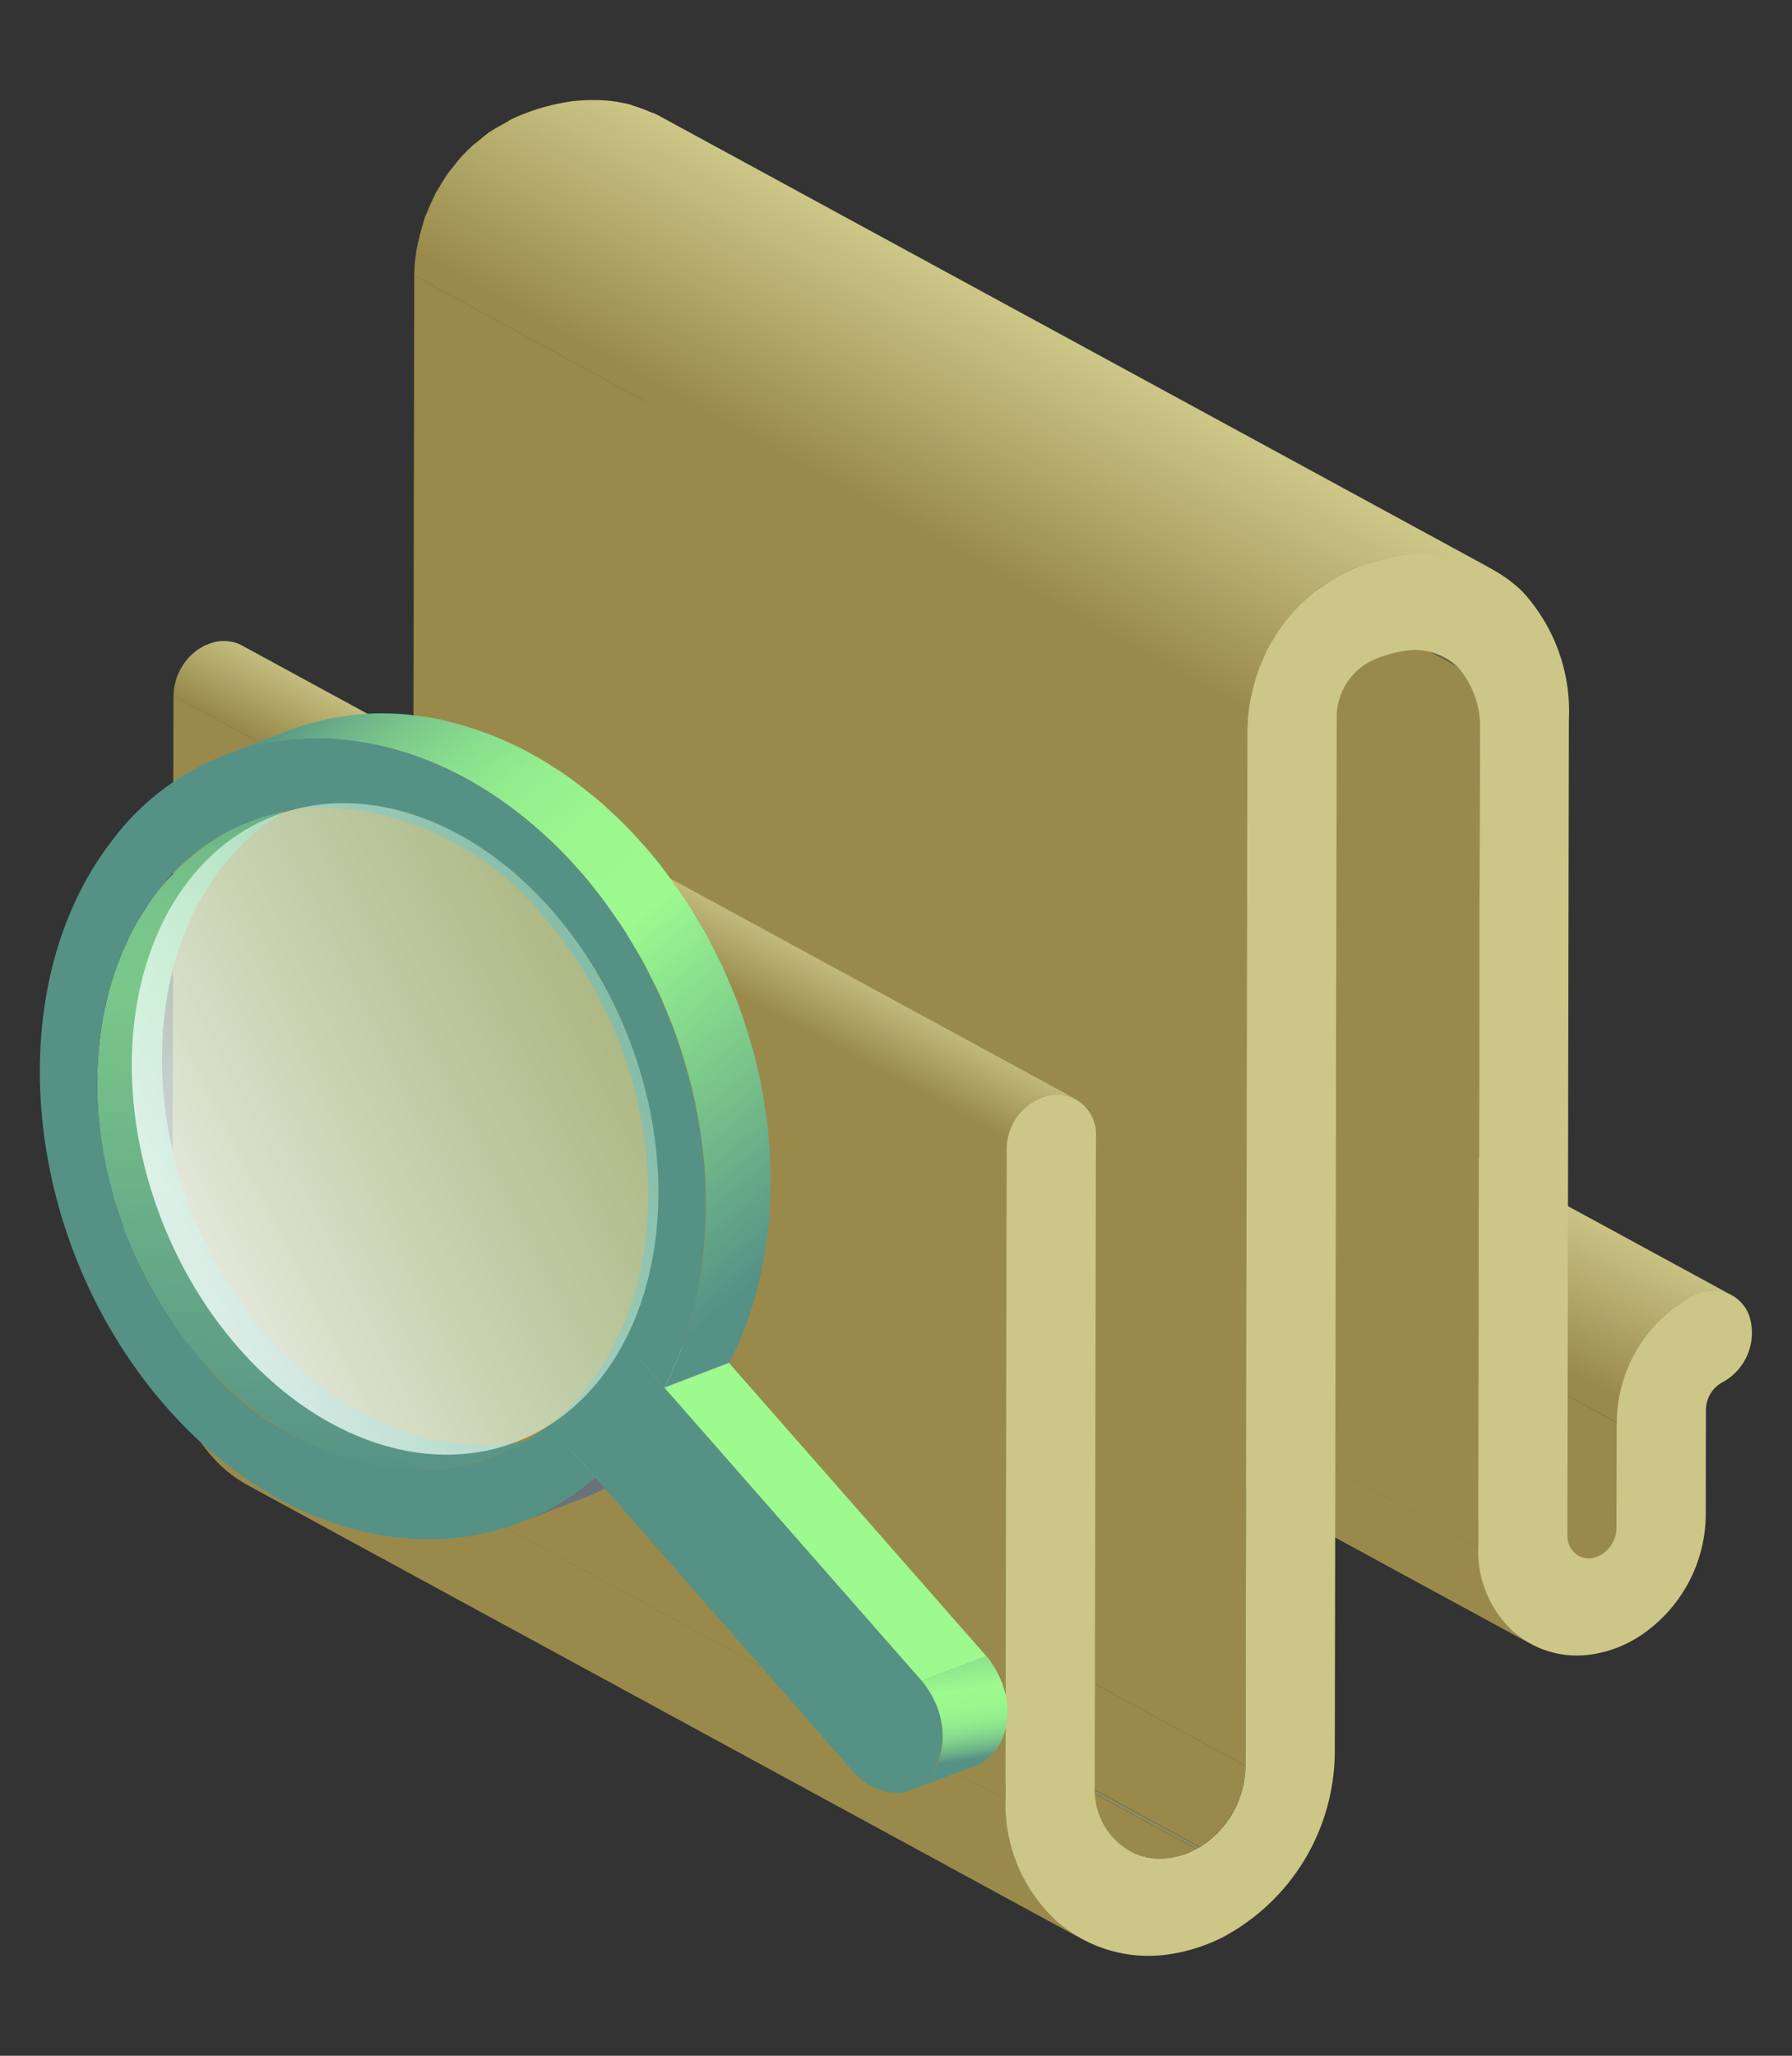 <svg id="图层_1" data-name="图层 1" xmlns="http://www.w3.org/2000/svg" xmlns:xlink="http://www.w3.org/1999/xlink" viewBox="0 0 68 78"><rect x="0" y="0" width="68" height="78" fill="#333333" stroke="none"/><defs><style>.cls-1{fill:none;}.cls-2{fill:#998a4b;}.cls-3{isolation:isolate;}.cls-4{clip-path:url(#clip-path);}.cls-5{fill:#7e7b54;}.cls-6{fill:#837f56;}.cls-7{fill:#878359;}.cls-8{fill:url(#未命名的渐变_65);}.cls-9{clip-path:url(#clip-path-2);}.cls-10{fill:#8e8b5e;}.cls-11{clip-path:url(#clip-path-3);}.cls-12{clip-path:url(#clip-path-4);}.cls-13{clip-path:url(#clip-path-5);}.cls-14{fill:#6a6746;}.cls-15{fill:url(#未命名的渐变_70);}.cls-16{fill:#ccc787;}.cls-17{fill:url(#未命名的渐变_64);}.cls-18{fill:url(#未命名的渐变_84);}.cls-19{fill:#c4d5e7;}.cls-20{clip-path:url(#clip-path-6);}.cls-21{fill:#6a737c;}.cls-22{fill:#717b85;}.cls-23{fill:#9cfa8f;}.cls-24{fill:#569186;}.cls-25{fill:url(#未命名的渐变_46);}.cls-26{fill:url(#未命名的渐变_27);}.cls-27{fill:url(#未命名的渐变_99);}</style><clipPath id="clip-path"><path class="cls-1" d="M59.915,59.037,28.3,41.837a.8.8,0,0,0,.5.089l31.617,17.2A.806.806,0,0,1,59.915,59.037Z"/></clipPath><linearGradient id="未命名的渐变_65" x1="42.906" y1="52.388" x2="48.728" y2="40.259" gradientUnits="userSpaceOnUse"><stop offset="0.556" stop-color="#998a4b"/><stop offset="0.667" stop-color="#a69a5b"/><stop offset="1" stop-color="#ccc787"/></linearGradient><clipPath id="clip-path-2"><path class="cls-2" d="M58.093,62.373l-31.617-17.2a3.658,3.658,0,0,1-.686-.485,4.153,4.153,0,0,1-1.31-3.167L56.1,58.721a4.152,4.152,0,0,0,1.31,3.167A3.55,3.55,0,0,0,58.093,62.373Z"/></clipPath><clipPath id="clip-path-3"><path class="cls-2" d="M41.06,73.57,9.443,56.371a5.231,5.231,0,0,1-1.028-.733,6.034,6.034,0,0,1-1.878-4.556l31.617,17.2a6.034,6.034,0,0,0,1.878,4.556A5.231,5.231,0,0,0,41.06,73.57Z"/></clipPath><clipPath id="clip-path-4"><path class="cls-2" d="M56.154,27.8,24.537,10.6A3.441,3.441,0,0,0,23.7,8.1L55.314,25.3A3.447,3.447,0,0,1,56.154,27.8Z"/></clipPath><clipPath id="clip-path-5"><path class="cls-1" d="M23.205,7.737l31.617,17.2a2.236,2.236,0,0,1,.492.365L23.7,8.1A2.2,2.2,0,0,0,23.205,7.737Z"/></clipPath><linearGradient id="未命名的渐变_70" x1="21.991" y1="36.963" x2="25.063" y2="31.222" gradientUnits="userSpaceOnUse"><stop offset="0.335" stop-color="#998a4b"/><stop offset="0.463" stop-color="#a69a5b"/><stop offset="0.847" stop-color="#ccc787"/></linearGradient><linearGradient id="未命名的渐变_64" x1="31.591" y1="23.547" x2="38.141" y2="11.661" gradientUnits="userSpaceOnUse"><stop offset="0.338" stop-color="#998a4b"/><stop offset="0.504" stop-color="#a69a5b"/><stop offset="1" stop-color="#ccc787"/></linearGradient><linearGradient id="未命名的渐变_84" x1="13.49" y1="28.618" x2="11.977" y2="56.389" gradientUnits="userSpaceOnUse"><stop offset="0" stop-color="#569186"/><stop offset="0.014" stop-color="#5a9786"/><stop offset="0.075" stop-color="#68ac88"/><stop offset="0.143" stop-color="#72bb89"/><stop offset="0.223" stop-color="#78c48a"/><stop offset="0.342" stop-color="#7ac78a"/><stop offset="1" stop-color="#569186"/></linearGradient><clipPath id="clip-path-6"><path class="cls-1" d="M22.188,56.825l-2.453.941a9.57,9.57,0,0,0,2.844-1.713l2.454-.941A9.575,9.575,0,0,1,22.188,56.825Z"/></clipPath><linearGradient id="未命名的渐变_46" x1="36.975" y1="70.15" x2="35.373" y2="59.291" gradientUnits="userSpaceOnUse"><stop offset="0.308" stop-color="#569186"/><stop offset="0.335" stop-color="#6aae89"/><stop offset="0.367" stop-color="#7cca8b"/><stop offset="0.401" stop-color="#8adf8d"/><stop offset="0.439" stop-color="#94ee8e"/><stop offset="0.484" stop-color="#9af78f"/><stop offset="0.55" stop-color="#9cfa8f"/><stop offset="1" stop-color="#569186"/></linearGradient><linearGradient id="未命名的渐变_27" x1="11.653" y1="26.364" x2="29.456" y2="47.994" gradientUnits="userSpaceOnUse"><stop offset="0" stop-color="#569186"/><stop offset="0.057" stop-color="#6aae89"/><stop offset="0.125" stop-color="#7cca8b"/><stop offset="0.199" stop-color="#8adf8d"/><stop offset="0.28" stop-color="#94ee8e"/><stop offset="0.375" stop-color="#9af78f"/><stop offset="0.517" stop-color="#9cfa8f"/><stop offset="1" stop-color="#569186"/></linearGradient><linearGradient id="未命名的渐变_99" x1="3691.325" y1="7357.896" x2="3674.575" y2="7343.547" gradientTransform="matrix(-0.576, 0.86, -0.642, -0.771, 6856.281, 2543.121)" gradientUnits="userSpaceOnUse"><stop offset="0" stop-color="#f7fffe" stop-opacity="0.8"/><stop offset="0.988" stop-color="#c8fad5" stop-opacity="0.4"/></linearGradient></defs><g class="cls-3"><g class="cls-4"><g class="cls-3"><path class="cls-5" d="M59.915,59.037,28.3,41.837l.029.015,31.616,17.2-.028-.014"/><path class="cls-6" d="M59.943,59.051l-31.616-17.2a.732.732,0,0,0,.15.056l31.617,17.2a.763.763,0,0,1-.151-.056"/><path class="cls-7" d="M29.69,40.861a1.171,1.171,0,0,1-.064.36,1.226,1.226,0,0,1-.057.153c0,.01-.009.021-.014.032a1.274,1.274,0,0,1-.142.213l-.012.015a1.082,1.082,0,0,1-.2.185,1.148,1.148,0,0,1-.21.117,1.08,1.08,0,0,1-.109.037l-.086-.047a.8.8,0,0,1-.315-.018l31.616,17.2a.8.8,0,0,0,.316.018l-24.444-13.3,25,13.214a1.081,1.081,0,0,0,.237-.079.142.142,0,0,0,.022-.007,1.133,1.133,0,0,0,.178-.1l.01-.007a1.155,1.155,0,0,0,.1-.081,1,1,0,0,0,.092-.092l.01-.013.012-.015c.02-.024.041-.049.059-.075a1.357,1.357,0,0,0,.075-.121l.008-.017.015-.033c.017-.035.034-.07.048-.107.005-.015,0-.031.008-.045a1.147,1.147,0,0,0,.064-.36Z"/></g></g></g><polygon class="cls-2" points="60.572 60.523 29.724 40.777 29.731 36.769 61.348 53.968 62.431 58.3 60.572 60.523"/><path class="cls-8" d="M65.223,48.991c.028,0,.058.007.086.013a1.441,1.441,0,0,1,.4.139l-31.617-17.2-.051-.026a1.346,1.346,0,0,0-.27-.1c-.025-.007-.051-.007-.075-.012s-.058-.009-.088-.013a1.5,1.5,0,0,0-.424-.007,1.737,1.737,0,0,0-.452.138c-.015.006-.03.006-.044.013l-.069.034a5.035,5.035,0,0,0-.526.318c-.016.011-.031.026-.047.037-.074.052-.141.112-.212.168-.087.069-.179.132-.262.207-.024.022-.045.048-.069.07-.061.057-.118.118-.176.178s-.132.126-.192.194c-.036.041-.067.087-.1.129-.056.068-.11.137-.163.208-.04.052-.084.1-.122.154s-.076.125-.115.186c-.055.085-.109.17-.159.258-.024.043-.054.083-.078.126-.032.06-.053.126-.084.187-.064.131-.125.264-.18.4-.019.049-.046.095-.064.145s-.025.1-.041.146a5.5,5.5,0,0,0-.158.579c-.019.086-.041.171-.056.258a5.25,5.25,0,0,0-.079.851l31.617,17.2a5.151,5.151,0,0,1,.079-.851c.014-.087.037-.172.055-.258a5.507,5.507,0,0,1,.159-.579c.033-.1.067-.2.105-.291.055-.136.115-.268.18-.4.052-.106.1-.211.162-.313s.1-.173.159-.258c.074-.116.152-.229.235-.339q.081-.107.165-.21c.093-.111.192-.218.294-.322.058-.059.114-.121.175-.178.106-.1.219-.188.332-.278.071-.055.138-.115.211-.167a4.979,4.979,0,0,1,.574-.355c.037-.019.074-.031.112-.047a1.749,1.749,0,0,1,.452-.138A1.516,1.516,0,0,1,65.223,48.991Z"/><path class="cls-2" d="M58.093,62.373l-31.617-17.2a3.658,3.658,0,0,1-.686-.485,4.153,4.153,0,0,1-1.31-3.167L56.1,58.721a4.152,4.152,0,0,0,1.31,3.167A3.55,3.55,0,0,0,58.093,62.373Z"/><g class="cls-9"><g class="cls-3"><path class="cls-2" d="M58.093,62.373l-31.617-17.2a3.658,3.658,0,0,1-.686-.485,4.153,4.153,0,0,1-1.31-3.167L56.1,58.721a4.152,4.152,0,0,0,1.31,3.167,3.55,3.55,0,0,0,.686.485"/></g></g><polygon class="cls-10" points="45.393 70.154 13.777 52.955 13.912 52.885 45.529 70.084 45.393 70.154"/><path class="cls-2" d="M47.042,68.215c.012-.032.016-.066.027-.1a3.423,3.423,0,0,0,.109-.4c.012-.053.024-.106.034-.16A3.463,3.463,0,0,0,47.263,67L15.646,49.8a3.352,3.352,0,0,1-.051.556c-.009.053-.021.107-.033.161a3.676,3.676,0,0,1-.109.4c-.019.053-.034.107-.055.159-.04.1-.087.2-.137.3-.025.051-.047.1-.074.154s-.073.118-.11.177-.086.141-.134.208c-.034.047-.072.091-.108.137-.055.069-.111.138-.171.2-.041.045-.085.087-.128.13-.06.058-.121.116-.184.17s-.111.089-.167.132c-.089.067-.178.134-.273.192l31.617,17.2c.056-.035.111-.07.165-.108.038-.026.072-.058.108-.085.057-.043.112-.086.166-.131.023-.021.05-.037.072-.058.04-.035.075-.076.113-.114s.086-.084.128-.128c.016-.018.034-.034.051-.052.043-.049.08-.1.12-.153s.073-.089.107-.136c.01-.013.021-.024.03-.037.038-.055.07-.114.105-.171s.076-.116.109-.177a.387.387,0,0,0,.021-.034c.021-.038.034-.08.054-.119.049-.1.1-.2.137-.305C47.023,68.255,47.035,68.236,47.042,68.215Z"/><path class="cls-2" d="M13.376,53.13c-.05.018-.1.042-.151.057a3.06,3.06,0,0,1-.48.11,2.361,2.361,0,0,1-.443.018c-.046,0-.092-.009-.138-.013a2.59,2.59,0,0,1-.293-.046c-.049-.012-.1-.025-.145-.039a2.37,2.37,0,0,1-.3-.109c-.057-.025-.116-.046-.17-.076h0l31.617,17.2.087.045c.027.013.057.019.085.031a2.157,2.157,0,0,0,.294.109c.025.008.048.021.074.028s.047.006.07.011a2.414,2.414,0,0,0,.295.046c.046,0,.09.012.136.014a2.554,2.554,0,0,0,.444-.018,3.167,3.167,0,0,0,.479-.111c.05-.015.1-.038.151-.057.077-.029.154-.051.231-.088.057-.027.113-.055.17-.087l-31.617-17.2A2.947,2.947,0,0,1,13.376,53.13Z"/><path class="cls-2" d="M41.06,73.57,9.443,56.371a5.231,5.231,0,0,1-1.028-.733,6.034,6.034,0,0,1-1.878-4.556l31.617,17.2a6.034,6.034,0,0,0,1.878,4.556A5.231,5.231,0,0,0,41.06,73.57Z"/><g class="cls-11"><g class="cls-3"><path class="cls-2" d="M41.06,73.57,9.443,56.371a5.231,5.231,0,0,1-1.028-.733,6.034,6.034,0,0,1-1.878-4.556l31.617,17.2a6.034,6.034,0,0,0,1.878,4.556,5.231,5.231,0,0,0,1.028.733"/></g></g><polygon class="cls-2" points="56.097 58.721 24.48 41.522 24.537 10.596 56.154 27.795 56.097 58.721"/><path class="cls-2" d="M56.154,27.8,24.537,10.6A3.441,3.441,0,0,0,23.7,8.1L55.314,25.3A3.447,3.447,0,0,1,56.154,27.8Z"/><g class="cls-12"><g class="cls-3"><path class="cls-2" d="M56.154,27.8,24.537,10.6A3.441,3.441,0,0,0,23.7,8.1L55.314,25.3a3.447,3.447,0,0,1,.84,2.494"/></g></g><g class="cls-3"><g class="cls-13"><g class="cls-3"><path class="cls-14" d="M55.314,25.3,23.7,8.1a2.2,2.2,0,0,0-.492-.365l31.617,17.2a2.236,2.236,0,0,1,.492.365"/></g></g></g><polygon class="cls-2" points="47.263 67.001 15.647 49.802 15.72 10.455 47.336 27.655 47.263 67.001"/><polygon class="cls-2" points="38.154 68.281 6.537 51.082 6.583 26.398 38.199 43.597 38.154 68.281"/><path class="cls-15" d="M38.332,42.878c.008-.02.018-.038.026-.058a2.145,2.145,0,0,1,.122-.256c.013-.024.029-.047.043-.07a2.139,2.139,0,0,1,.148-.214c.016-.02.031-.041.048-.061a2.146,2.146,0,0,1,.221-.226c.016-.015.034-.027.051-.041a2.125,2.125,0,0,1,.2-.144c.041-.026.082-.048.124-.071a1.6,1.6,0,0,1,.145-.069,1.708,1.708,0,0,1,.442-.133,1.476,1.476,0,0,1,.426.007c.028,0,.056.007.083.012a1.406,1.406,0,0,1,.389.137L9.182,24.491l-.052-.026a1.364,1.364,0,0,0-.268-.1c-.022-.006-.047-.006-.07-.011s-.054-.008-.082-.013a1.485,1.485,0,0,0-.427-.006,1.708,1.708,0,0,0-.442.133c-.017.008-.036.008-.053.016-.032.015-.061.036-.092.053s-.083.045-.123.071c-.02.013-.042.022-.061.035-.048.033-.093.072-.138.109-.017.014-.035.026-.051.04l-.017.014a2.224,2.224,0,0,0-.174.176c-.011.012-.019.025-.03.037l-.047.061c-.026.032-.053.063-.077.1s-.047.078-.071.117c-.015.024-.03.047-.044.071s-.016.024-.023.037a2.375,2.375,0,0,0-.1.218c-.008.02-.019.039-.027.059l0,.008a2.244,2.244,0,0,0-.061.221c-.01.041-.026.081-.033.124a1.94,1.94,0,0,0-.035.366L38.2,43.6a2.045,2.045,0,0,1,.034-.367c.008-.042.024-.082.034-.123A2.216,2.216,0,0,1,38.332,42.878Z"/><path class="cls-16" d="M53.253,21.05a5.213,5.213,0,0,1,4.517,1.394,6.71,6.71,0,0,1,1.763,4.876l-.057,30.927a.879.879,0,0,0,.28.675.8.8,0,0,0,.654.2,1.109,1.109,0,0,0,.441-.193,1.186,1.186,0,0,0,.489-.956l.008-4.008a5.53,5.53,0,0,1,2.885-4.8,1.725,1.725,0,0,1,.564-.184,1.442,1.442,0,0,1,1.595.989,2.131,2.131,0,0,1-1.032,2.477,1.2,1.2,0,0,0-.626,1.041L64.727,57.5a5.559,5.559,0,0,1-2.275,4.417,4.551,4.551,0,0,1-2.049.854,3.653,3.653,0,0,1-3-.884,4.152,4.152,0,0,1-1.31-3.167L56.154,27.8a3.447,3.447,0,0,0-.84-2.494,2.345,2.345,0,0,0-2.068-.6,4.466,4.466,0,0,0-1.157.344,2.39,2.39,0,0,0-1.366,2.138L50.65,66.525a8,8,0,0,1-4.091,6.89,2.113,2.113,0,0,1-.207.113,6.693,6.693,0,0,1-1.97.62,5.273,5.273,0,0,1-4.35-1.311,6.034,6.034,0,0,1-1.878-4.556L38.2,43.6a2.108,2.108,0,0,1,1.7-2.062,1.5,1.5,0,0,1,1.686,1.586L41.54,67.805a2.692,2.692,0,0,0,.856,2.08,2.384,2.384,0,0,0,1.965.611,2.934,2.934,0,0,0,1.032-.342l.136-.07A3.691,3.691,0,0,0,47.263,67l.073-39.346a6.714,6.714,0,0,1,3.846-6A8.054,8.054,0,0,1,53.253,21.05Z"/><path class="cls-17" d="M54.253,21a5.582,5.582,0,0,1,.772.065c.035.006.067.015.1.021a5.405,5.405,0,0,1,.544.136,4.912,4.912,0,0,1,.6.221c.129.057.265.1.389.171L25.04,4.41c-.058-.032-.118-.062-.178-.092s-.143-.048-.211-.078a5.069,5.069,0,0,0-.6-.221c-.052-.015-.1-.042-.15-.055-.129-.034-.262-.057-.394-.081-.034-.006-.067-.015-.1-.02a5.429,5.429,0,0,0-.771-.066c-.06,0-.121,0-.182,0a6.366,6.366,0,0,0-.819.055,8.066,8.066,0,0,0-2.071.6c-.046.02-.091.042-.137.063-.107.051-.2.12-.306.177-.152.085-.306.165-.45.262-.025.017-.053.028-.078.045-.153.106-.294.227-.437.346-.056.046-.116.086-.17.135a.278.278,0,0,0-.027.021,6.791,6.791,0,0,0-.534.539c-.013.016-.025.034-.039.05-.051.059-.095.122-.144.183-.1.121-.2.239-.289.366-.03.044-.054.092-.083.136-.065.1-.123.2-.183.3s-.114.174-.164.266c-.031.059-.052.123-.082.183-.075.148-.141.3-.2.454-.035.083-.08.162-.112.247-.018.051-.025.106-.043.157a6.932,6.932,0,0,0-.191.695c-.024.11-.055.217-.074.328a6.185,6.185,0,0,0-.1,1.053l31.617,17.2a6.275,6.275,0,0,1,.1-1.052c.019-.111.051-.22.076-.33a6.4,6.4,0,0,1,.19-.693c.046-.137.1-.272.155-.406.063-.153.13-.3.2-.453s.158-.3.246-.449c.059-.1.118-.2.182-.295.116-.175.242-.342.374-.5.048-.06.092-.124.142-.182a6.657,6.657,0,0,1,.6-.61c.053-.049.114-.088.17-.135a6.1,6.1,0,0,1,.514-.391c.145-.1.3-.177.451-.261s.289-.172.443-.241a8.043,8.043,0,0,1,2.071-.6A6.354,6.354,0,0,1,54.072,21C54.133,21,54.193,20.994,54.253,21Z"/><path class="cls-18" d="M20.768,54.458c-.188.059-.378.11-.569.155-.093.021-.185.045-.279.064-.12.023-.242.041-.364.059s-.248.037-.374.05c-.09.009-.181.015-.272.021-.187.012-.375.025-.564.025a8.762,8.762,0,0,1-1.006-.062l-.129-.017a9.031,9.031,0,0,1-.947-.174l-.113-.027c-.323-.081-.647-.18-.969-.3l-.082-.029a10.727,10.727,0,0,1-1.032-.444l0,0a11.534,11.534,0,0,1-1.014-.571l-.078-.05c-.315-.2-.626-.42-.932-.658l-.1-.081c-.294-.234-.584-.482-.868-.75-.019-.018-.04-.034-.059-.053-.314-.3-.622-.619-.919-.96-.245-.28-.474-.571-.7-.867-.11-.145-.213-.295-.317-.444-.132-.189-.264-.379-.388-.574-.1-.154-.192-.312-.285-.47-.115-.2-.228-.393-.335-.593q-.129-.243-.25-.491-.149-.3-.285-.611c-.074-.168-.145-.336-.213-.506-.078-.2-.151-.391-.222-.589s-.148-.424-.214-.638-.137-.446-.2-.67c-.031-.117-.063-.233-.092-.351-.084-.346-.16-.693-.221-1.042,0-.033-.009-.066-.015-.1q-.087-.519-.138-1.038c0-.047-.011-.094-.015-.141-.033-.358-.052-.715-.059-1.07l0-.139q-.006-.533.027-1.056c0-.041,0-.081.007-.121.024-.354.063-.7.114-1.051,0-.032.009-.064.014-.1q.082-.531.208-1.046c.005-.023.01-.047.016-.07.085-.342.186-.679.3-1.008.009-.027.017-.054.027-.08.11-.313.236-.617.372-.916.023-.05.045-.1.069-.152q.207-.434.452-.845c.042-.071.089-.14.132-.21.167-.264.339-.525.53-.772s.378-.441.574-.649c.107-.113.212-.228.323-.334.162-.154.331-.294.5-.432.11-.089.217-.184.329-.266.193-.141.393-.264.595-.385.1-.059.192-.127.292-.182a7.977,7.977,0,0,1,.934-.435h0l-2.453.941a7.865,7.865,0,0,0-.937.436c-.1.055-.2.123-.294.183-.2.121-.4.243-.593.384-.112.082-.219.177-.328.266-.17.138-.339.277-.5.432-.11.106-.215.221-.322.334s-.2.2-.295.307-.188.225-.279.342c-.107.137-.209.278-.307.42-.079.114-.149.235-.223.353-.044.07-.09.138-.132.208-.022.037-.047.071-.068.108q-.174.3-.329.617c-.019.04-.036.082-.055.122s-.046.1-.069.151c-.047.1-.1.207-.142.314-.076.18-.147.364-.213.55-.007.018-.012.035-.018.053s-.017.051-.025.077c-.048.138-.1.277-.138.418-.055.179-.105.361-.151.544,0,.016-.008.033-.012.05s-.009.044-.015.066c-.034.14-.067.28-.1.421-.037.181-.07.361-.1.544,0,.028-.007.056-.011.084s-.009.062-.014.093c-.018.124-.037.247-.052.372-.022.185-.041.371-.055.559,0,.04,0,.082-.008.122s0,.081-.007.121c-.006.109-.014.217-.019.326-.007.2-.011.395-.01.593,0,.046,0,.092,0,.138s0,.091,0,.136c0,.113,0,.225.007.337.01.213.023.427.041.641,0,.031.007.062.011.093,0,.048.01.1.015.144.015.15.028.3.048.448.025.2.057.391.09.587,0,.034.009.067.015.1,0,.014,0,.029.007.044q.071.4.164.8c.014.066.034.13.05.2.028.116.06.232.091.349s.064.261.1.39c.028.1.065.187.095.281.066.214.138.427.214.639.037.1.065.208.1.31s.08.185.118.278q.1.255.213.506c.091.206.186.409.285.611.081.165.163.328.25.491.107.2.22.4.335.593.093.158.186.316.286.471.123.194.254.383.386.572.105.15.208.3.318.446.039.051.073.106.113.157q.281.363.583.709c.079.091.159.18.239.267q.321.349.656.67l.025.022c.019.02.04.037.06.056.165.155.331.307.5.451.122.1.245.2.369.3.033.026.065.054.1.079l.069.057q.254.193.51.37c.117.081.236.157.354.232l.076.05c.021.013.042.028.064.041q.239.148.482.284c.155.086.312.168.469.246l0,0h0c.156.078.314.152.472.221s.316.133.474.194c.027.01.055.018.082.029l.081.028c.106.038.21.077.315.111q.242.079.485.144c.057.015.113.027.17.041l.112.027c.071.017.142.037.212.052q.255.054.51.094c.075.012.151.018.226.029l.128.016c.058.007.115.016.173.021.185.018.371.031.556.036.093,0,.186.005.278.005s.207,0,.31-.006c.085,0,.169-.013.254-.019s.182-.011.272-.021c.039,0,.079,0,.118-.008.086-.011.17-.029.255-.042.122-.018.244-.035.366-.059.035-.007.071-.01.106-.017.058-.013.114-.034.171-.047.192-.045.381-.1.569-.155.05-.015.1-.024.153-.041.1-.035.205-.071.306-.11l2.454-.941C21.076,54.364,20.921,54.41,20.768,54.458Z"/><polygon class="cls-19" points="21.706 55.057 24.159 54.116 25.033 55.112 22.579 56.053 21.706 55.057"/><g class="cls-3"><g class="cls-20"><g class="cls-3"><path class="cls-21" d="M22.579,56.053l2.454-.941a9.575,9.575,0,0,1-2.845,1.713l-2.453.941a9.57,9.57,0,0,0,2.844-1.713"/></g></g></g><polygon class="cls-22" points="24.339 51.664 26.792 50.723 24.159 54.116 21.706 55.057 24.339 51.664"/><polygon class="cls-19" points="24.339 51.664 26.792 50.723 27.663 51.714 25.21 52.656 24.339 51.664"/><polygon class="cls-23" points="25.21 52.656 27.663 51.714 37.429 62.839 34.976 63.78 25.21 52.656"/><path class="cls-24" d="M22.011,33.063c4.895,5.6,6.129,13.9,3.2,19.593l-.871-.992-2.633,3.393.873,1a9.527,9.527,0,0,1-6.32,2.347c-3.414,0-7.051-1.7-9.975-5.048C.821,47.1-.084,37.494,4.256,31.89a9.656,9.656,0,0,1,7.771-3.883C15.444,28.007,19.085,29.713,22.011,33.063Zm.311,19.5c3.6-4.632,2.845-12.584-1.669-17.747a11.208,11.208,0,0,0-8.26-4.182,8,8,0,0,0-6.43,3.209C2.376,38.484,3.119,46.427,7.641,51.6a11.2,11.2,0,0,0,8.252,4.173,7.99,7.99,0,0,0,6.429-3.21"/><path class="cls-24" d="M24.339,51.664l.871.992L34.976,63.78a2.977,2.977,0,0,1,.334,3.595,1.606,1.606,0,0,1-1.3.647,2.258,2.258,0,0,1-1.668-.84L22.579,56.053l-.873-1Z"/><path class="cls-25" d="M38.224,64.957c0-.042,0-.083,0-.125s0-.086-.008-.13l0-.019v-.012c0-.036-.007-.072-.012-.108s-.014-.1-.023-.149-.02-.109-.033-.164L38.13,64.2l-.009-.032c-.009-.037-.018-.074-.029-.111-.024-.084-.052-.166-.083-.248-.007-.018-.017-.035-.024-.052-.026-.064-.058-.125-.087-.188-.041-.086-.083-.172-.131-.255-.036-.062-.078-.12-.119-.18s-.065-.108-.1-.158-.075-.094-.115-.14l-2.453.941a3.2,3.2,0,0,1,.219.3c.04.06.082.12.119.182.048.082.089.168.13.253.03.063.062.125.088.189a3.409,3.409,0,0,1,.136.411l.009.032a3.326,3.326,0,0,1,.079.467l0,.012a3.111,3.111,0,0,1,.007.472v.012a2.714,2.714,0,0,1-.07.455l0,.006a2.249,2.249,0,0,1-.147.418L35.538,67a1.979,1.979,0,0,1-.228.374,1.648,1.648,0,0,1-.244.243c-.035.031-.066.068-.1.1a1.634,1.634,0,0,1-.365.2l2.453-.941a1.574,1.574,0,0,0,.365-.2c.037-.028.069-.065.1-.1a1.6,1.6,0,0,0,.183-.167c.021-.025.041-.05.061-.076s.042-.055.062-.084c.031-.045.06-.091.088-.139s.045-.081.066-.124l.013-.027L38,66.045c.012-.025.024-.05.035-.076s.03-.074.043-.111.025-.074.037-.111.021-.073.03-.11l0-.01,0-.007c.008-.03.015-.061.021-.092s.014-.073.02-.11.012-.074.016-.112.008-.075.011-.113l0-.027v-.012c0-.025,0-.051.005-.077S38.225,65,38.224,64.957Z"/><path class="cls-26" d="M29.22,45.482q.014-.354.012-.711c0-.065,0-.131,0-.2s0-.133,0-.2c0-.114,0-.226-.008-.34q-.017-.389-.05-.78c0-.014,0-.028,0-.042,0-.035-.008-.07-.011-.1-.021-.226-.043-.45-.072-.675-.017-.129-.04-.256-.059-.384-.014-.095-.028-.19-.044-.286-.011-.071-.02-.142-.032-.213-.057-.324-.123-.649-.2-.972v0q-.13-.57-.3-1.135c-.007-.025-.016-.049-.024-.074-.137-.461-.289-.919-.461-1.373l0-.007c-.024-.063-.054-.124-.078-.187-.144-.368-.3-.733-.461-1.093-.068-.149-.148-.293-.22-.441-.134-.272-.266-.545-.414-.812-.091-.166-.193-.325-.289-.488-.143-.243-.284-.486-.438-.723-.109-.169-.229-.331-.345-.5-.155-.222-.308-.446-.473-.662-.03-.039-.055-.081-.086-.12q-.333-.429-.692-.841c-.1-.112-.2-.221-.295-.33q-.39-.425-.794-.811l-.026-.023c-.021-.021-.044-.039-.065-.059-.2-.192-.409-.38-.617-.558-.144-.122-.29-.236-.435-.351-.043-.034-.085-.07-.127-.1s-.058-.049-.088-.071q-.306-.234-.617-.449c-.138-.1-.277-.183-.417-.272-.033-.022-.066-.045-.1-.066s-.054-.036-.081-.053c-.194-.12-.388-.234-.584-.342s-.369-.2-.553-.291l-.014-.007-.008,0c-.19-.094-.38-.182-.572-.266s-.381-.161-.572-.234c-.032-.012-.064-.022-.1-.033s-.063-.023-.095-.034c-.129-.047-.258-.095-.387-.137q-.293-.095-.586-.174c-.067-.018-.135-.032-.2-.049L17,27.371c-.087-.02-.173-.044-.26-.063-.2-.043-.409-.081-.614-.113-.092-.014-.182-.022-.273-.035l-.154-.019c-.069-.008-.14-.019-.21-.027-.225-.021-.448-.035-.671-.043-.112,0-.225-.005-.336-.005-.126,0-.25,0-.375.006-.1.005-.2.017-.3.024s-.22.014-.33.024c-.047.006-.1.006-.142.012-.1.011-.205.034-.309.05-.148.021-.295.043-.441.071-.043.008-.086.012-.129.021-.069.015-.136.04-.206.056q-.348.081-.688.187c-.061.019-.124.03-.184.05-.124.042-.247.086-.37.133l-2.453.941c.182-.07.369-.125.554-.183q.341-.106.688-.187c.111-.026.222-.055.334-.077.147-.029.295-.05.444-.072s.3-.045.448-.06c.11-.011.221-.018.331-.025.226-.016.452-.03.68-.03a10.642,10.642,0,0,1,1.217.075l.154.02a11.56,11.56,0,0,1,1.146.21l.137.034a12.053,12.053,0,0,1,1.174.359c.032.011.065.022.1.034a12.757,12.757,0,0,1,1.248.538l.013.007a13.862,13.862,0,0,1,1.219.687c.033.021.065.043.1.063q.569.366,1.123.794l.126.1c.357.284.709.585,1.052.91l.066.059c.381.363.754.751,1.115,1.164.272.312.529.634.778.962.164.215.317.437.471.658.116.167.237.331.348.5.152.234.291.475.432.714.1.166.2.329.3.5.145.264.277.535.409.8.074.15.155.3.225.447.164.357.313.72.455,1.084.027.068.059.135.085.2.172.454.324.912.461,1.374.119.4.228.8.321,1.21v0c.091.394.165.789.23,1.184.016.095.03.191.044.286.053.353.1.706.131,1.059,0,.035.008.07.011.105.034.389.053.776.062,1.162,0,.066,0,.133,0,.2,0,.374,0,.746-.021,1.115,0,.061-.007.122-.011.183q-.033.557-.1,1.1c-.007.051-.015.1-.022.152-.051.372-.113.742-.19,1.105-.008.037-.018.074-.026.111a14.141,14.141,0,0,1-.654,2.161c-.022.056-.042.113-.065.169-.145.354-.3.7-.474,1.039l2.453-.942c.037-.072.073-.144.109-.217.114-.231.22-.465.32-.7.016-.039.03-.08.045-.118.023-.056.044-.112.065-.168.05-.128.1-.254.149-.383q.116-.324.216-.656v0c.065-.215.126-.433.182-.652.039-.155.072-.311.106-.468.009-.036.018-.073.026-.11s.012-.049.017-.073c.044-.217.085-.435.12-.654.02-.125.036-.252.053-.378.007-.051.015-.1.022-.152s.013-.088.018-.132q.041-.334.067-.673c.008-.1.011-.2.018-.3,0-.062.007-.123.01-.185S29.217,45.551,29.22,45.482Z"/><ellipse class="cls-27" cx="14.993" cy="42.834" rx="9.511" ry="12.734" transform="translate(-14.48 8.325) rotate(-21.208)"/></svg>